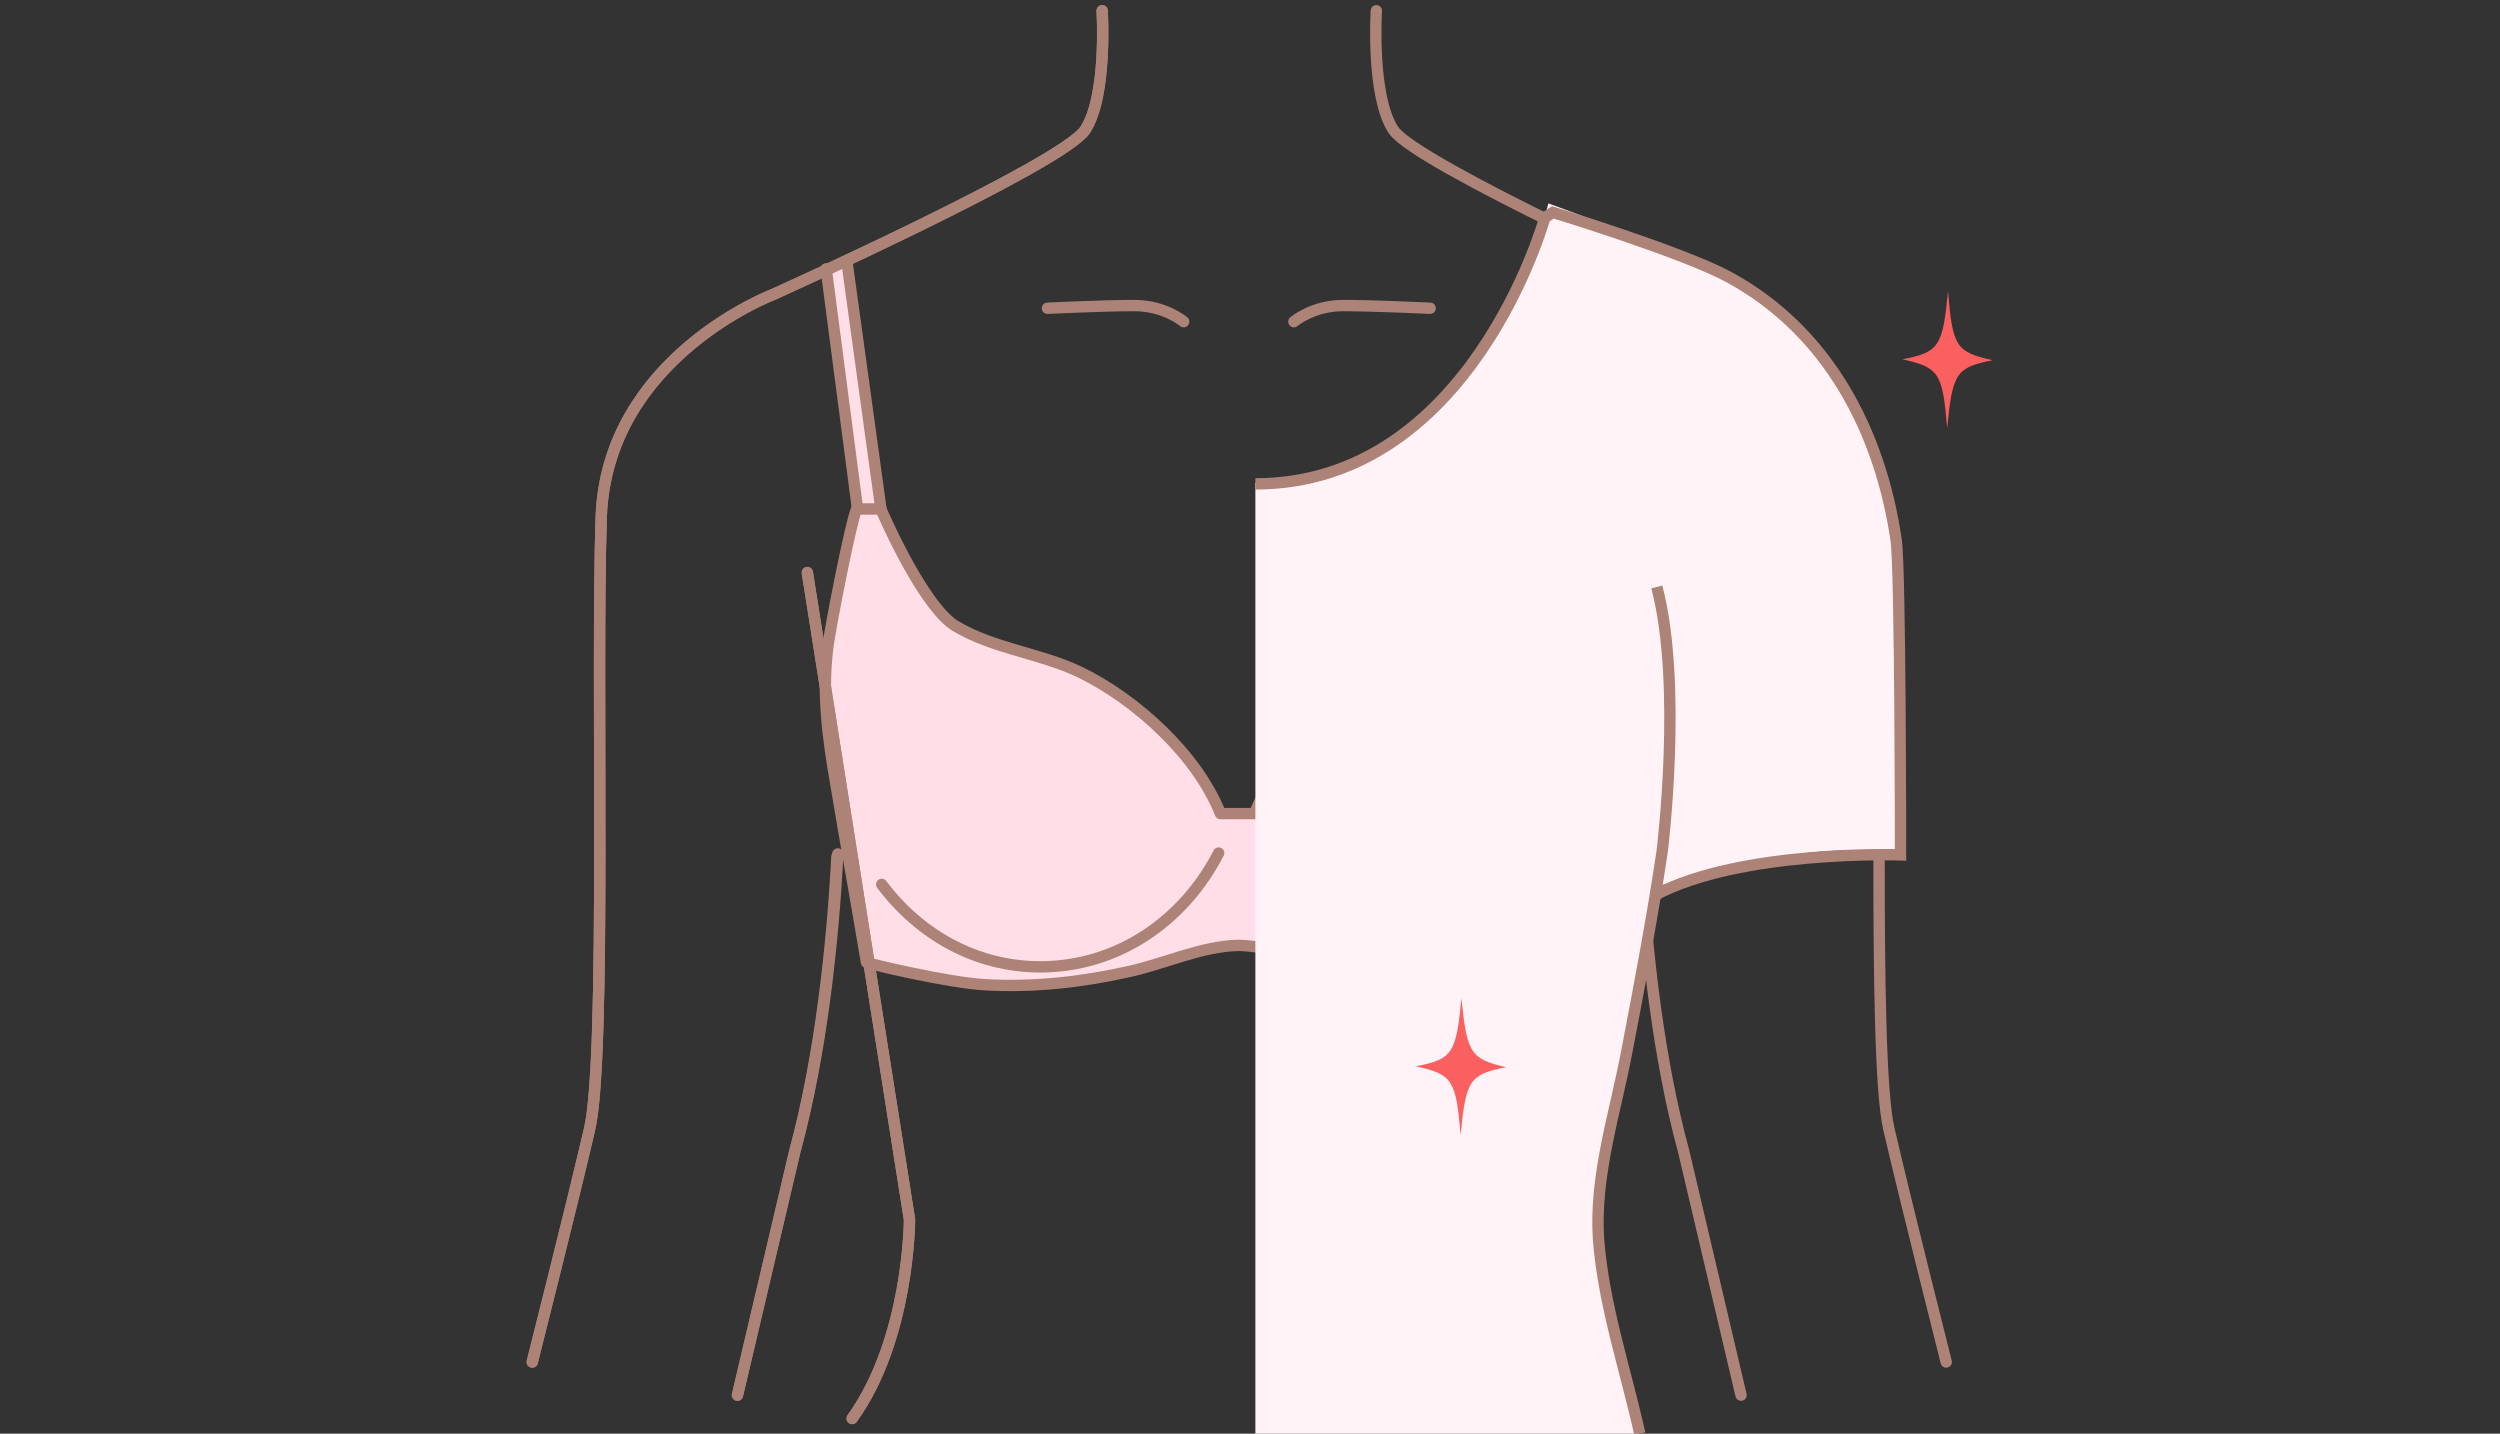 <svg xmlns="http://www.w3.org/2000/svg" viewBox="0 0 279 160"><rect x="0" y="0" width="279" height="160" fill="#333333" stroke="none"/><style>.st0{fill:#ffdee7}.st1{fill:#e2f3ff}.st2{fill:none;stroke:#ad8378;stroke-width:1.2}.st2,.st3,.st4{stroke-linecap:round;stroke-linejoin:round;stroke-miterlimit:10}.st3{stroke-width:1.2;fill:#fff;stroke:#ad8378}.st4{fill:none;stroke:#ceb5ae}.st5,.st6{fill:#ffdee7}.st5{stroke:#ad8378;stroke-width:1.2;stroke-linecap:round;stroke-linejoin:round;stroke-miterlimit:10}.st6{opacity:.7}.st7{fill:#fff}.st8{fill:#ffffe7}.st9{fill:#fff4e1}.st10{opacity:.7;fill:#e2f3ff}.st11{fill:#a4d8ff}.st12{fill:#ebf4ff}.st13{fill:#bfbdb6}.st14{fill:#fefef6}.st15{fill:#e7f4f6}.st16{fill:#e8e5ff}.st17{fill:#ffe5ff}.st18{fill:#f3f4ff}.st19{fill:#ffdff2}.st20{fill:#cdffe7}.st21{fill:#e9dff2}.st22{fill:#e9ffa8}.st23{fill:#e1fdff}.st24{fill:#ffffeb}.st25{fill:none;stroke:#ad8378;stroke-width:1.465;stroke-linecap:round;stroke-linejoin:round;stroke-miterlimit:10}.st26{fill:#ffebf2}.st27{stroke:#ad8378;stroke-width:1.014;stroke-linecap:round;stroke-linejoin:round;stroke-miterlimit:10}.st27,.st28{fill:none}.st29,.st30{fill:none;stroke:#ad8378;stroke-miterlimit:10}.st29{stroke-width:1.014}.st30{stroke-linecap:round;stroke-linejoin:round}.st31{fill:#fb6060}.st32{fill:none;stroke:#ad8378;stroke-linecap:round;stroke-linejoin:round;stroke-miterlimit:10}.st32,.st33{stroke-width:1.209}.st33,.st34,.st35,.st36{stroke-linecap:round;stroke-linejoin:round;stroke-miterlimit:10}.st33{fill:#fff;stroke:#fb6060}.st34,.st35{fill:none;stroke:#ad8378;stroke-width:1.21}.st35{fill:#fff;stroke:#fb6060}.st36{fill:#ffdee7;stroke:#ad8378;stroke-width:1.209}.st37{opacity:.6}.st38{clip-path:url(#SVGID_2_)}.st39{fill:none;stroke:#fb6060;stroke-miterlimit:10}.st40{clip-path:url(#SVGID_4_)}.st41{fill:none;stroke:#ad8378;stroke-width:1.268;stroke-linecap:round;stroke-linejoin:round;stroke-miterlimit:10}.st42{fill:#fff3f8}.st43,.st44,.st45{fill:none;stroke:#ad8378;stroke-width:1.268;stroke-miterlimit:10}.st44,.st45{stroke-width:1.116;stroke-linecap:round;stroke-linejoin:round}.st45{stroke-width:1.236}.st46{opacity:.7}.st47{clip-path:url(#SVGID_6_)}.st48{clip-path:url(#SVGID_8_)}.st49{stroke:#ad8378;stroke-width:1.116;stroke-miterlimit:10}.st49,.st50,.st51{fill:none}.st50,.st51,.st52{stroke-miterlimit:10}.st50,.st51,.st52{stroke:#fb6060;stroke-width:3.347;stroke-linecap:round;stroke-linejoin:round}.st51,.st52{stroke:#ad8378;stroke-width:1.278}.st52{fill:#fff}.st53{clip-path:url(#SVGID_10_)}.st54{clip-path:url(#SVGID_12_)}.st55{fill:none;stroke:#ad8378;stroke-linecap:round;stroke-linejoin:round;stroke-miterlimit:10}.st55,.st56{stroke-width:1.272}.st56,.st57,.st58{stroke:#ad8378;stroke-linecap:round;stroke-linejoin:round;stroke-miterlimit:10}.st56{fill:#fff}.st57,.st58{fill:none;stroke-width:1.251}.st58{fill:#fff}.st59{fill:#ad8378}.st60,.st61{fill:none;stroke:#ad8378;stroke-width:1.188;stroke-miterlimit:10}.st61{stroke-linejoin:round}.st61,.st62{stroke-linecap:round}.st62,.st63,.st64{fill:none;stroke:#ad8378;stroke-width:1.269;stroke-linejoin:round;stroke-miterlimit:10}.st64{stroke-width:1.274;stroke-linecap:round}.st65{fill:url(#SVGID_13_)}.st66{fill:url(#SVGID_14_)}.st67{fill:url(#SVGID_15_)}.st68{fill:url(#SVGID_16_)}.st69{fill:none;stroke-width:1.425;stroke-linecap:round;stroke-linejoin:round}.st69,.st70,.st71,.st72{stroke:#ad8378;stroke-miterlimit:10}.st70{stroke-width:1.416;fill:#ffdee7}.st71,.st72{fill:none}.st71{stroke-linejoin:round;stroke-width:1.425}.st72{stroke-width:1.472}.st72,.st73{stroke-linecap:round;stroke-linejoin:round}.st73,.st74{fill:none;stroke:#ad8378;stroke-width:.736;stroke-miterlimit:10}.st75{fill:#444}.st76{fill:#666}.st77,.st78{fill:none;stroke:#fb6060;stroke-width:.8;stroke-miterlimit:10}.st78{stroke:#231815;stroke-width:.4}.st79,.st80,.st81,.st82,.st83{fill:none;stroke:#ad8378;stroke-width:.736;stroke-linecap:round;stroke-linejoin:round}.st80{stroke-dasharray:5.642,2.821}.st81{stroke-dasharray:5.509,2.755}.st82{stroke-dasharray:5.489,2.745}.st83{stroke-dasharray:5.608,2.804}.st84,.st85{fill:none;stroke:#231815;stroke-width:.6;stroke-miterlimit:10}.st85{stroke:#444;stroke-width:.303}.st86{clip-path:url(#SVGID_18_)}.st87,.st88{stroke:#fb6060;stroke-width:1.209}.st87,.st88,.st89{fill:none;stroke-linecap:round;stroke-linejoin:round}.st88{stroke-dasharray:4.851,4.851}.st89{stroke:#ad8378;stroke-width:.736;stroke-miterlimit:10;stroke-dasharray:5.516,2.758}.st90{clip-path:url(#SVGID_20_)}.st91,.st92,.st93{fill:none;stroke:#fb6060;stroke-width:1.2;stroke-miterlimit:10}.st92,.st93{stroke:#ad8378;stroke-width:1.503;stroke-linejoin:round}.st93{stroke-linecap:round}.st94{clip-path:url(#SVGID_22_)}.st95{fill:none;stroke:#ad8378;stroke-width:1.188;stroke-linecap:round;stroke-linejoin:round;stroke-miterlimit:10}.st96{clip-path:url(#SVGID_24_)}.st97{clip-path:url(#SVGID_26_)}.st98{fill:none;stroke:#fff;stroke-width:1.091;stroke-linejoin:round;stroke-miterlimit:10}.st99{clip-path:url(#SVGID_28_)}.st100{fill:none;stroke:#fff;stroke-width:1.2;stroke-miterlimit:10}.st101{clip-path:url(#SVGID_30_)}.st102,.st103,.st104{fill:none;stroke:#fff;stroke-width:2;stroke-miterlimit:10}.st103{stroke-dasharray:2.928,2.928}.st104{stroke-dasharray:2.822,2.822}.st105{stroke:#fb6060;stroke-width:8.701}.st105,.st106,.st107,.st108{fill:none;stroke-miterlimit:10}.st106{stroke:#ad8378;stroke-linecap:round;stroke-linejoin:round}.st106,.st107{stroke-width:.926}.st107,.st108{stroke-linecap:round;stroke-linejoin:round}.st107,.st108{stroke:#ceb5ae}.st108{stroke-width:1.395}.st109{opacity:.5;fill:#e2f3ff}.st110{fill:#fff}.st110,.st111{stroke-linecap:round;stroke:#ad8378;stroke-width:1.2;stroke-miterlimit:10}.st111,.st112{fill:#ffdee7}.st112,.st113,.st114,.st115,.st116{stroke:#ad8378;stroke-width:1.2;stroke-miterlimit:10}.st113{fill:#fff}.st114{fill:none}.st115,.st116{fill:#ffffe7}.st116{stroke-linecap:round;stroke-linejoin:round}.st117,.st118{fill:none;stroke:#fb6060;stroke-width:3.648;stroke-miterlimit:10}.st118{fill:#f3f4ff;stroke:#ad8378;stroke-width:1.2}.st118,.st119,.st120,.st121{stroke-linecap:round;stroke-linejoin:round}.st119{stroke:#ad8378;stroke-width:1.2;stroke-miterlimit:10;fill:#ffffeb}.st120,.st121{fill:none}.st120{stroke:#ad8378;stroke-miterlimit:10;stroke-width:2}.st121{stroke-width:1.618}.st121,.st122,.st123{stroke:#ad8378;stroke-miterlimit:10}.st122{stroke-width:1.095;stroke-linecap:round;stroke-linejoin:round;fill:none}.st123{fill:#d8cff2}.st123,.st124,.st125{stroke-width:1.095;stroke-linecap:round;stroke-linejoin:round}.st124{stroke:#ad8378;stroke-miterlimit:10;fill:#ffdeff}.st125{fill:#fffff7}.st125,.st126,.st127{stroke:#ad8378;stroke-miterlimit:10}.st126,.st127,.st128{stroke-linecap:round;stroke-linejoin:round}.st126{stroke-width:1.2;fill:#ffebf2}.st127,.st128{fill:none}.st127{stroke-width:1.4}.st128{stroke-miterlimit:10}.st128,.st129,.st130{stroke:#ad8378;stroke-width:1.235}.st129,.st130,.st131,.st132{stroke-miterlimit:10}.st129{stroke-linecap:round;stroke-linejoin:round;fill:#e9dff2}.st130,.st131{fill:none}.st131{stroke:#fb6060;stroke-width:2.095}.st132{fill:#fff4e1;stroke:#ad8378;stroke-width:1.4;stroke-linecap:round;stroke-linejoin:round}.st133,.st134{fill:none;stroke:#fb6060;stroke-miterlimit:10}.st135,.st136{fill:none}.st135,.st136,.st137{stroke-miterlimit:10}.st133{stroke-linecap:round;stroke-linejoin:round;stroke-dasharray:4,2;stroke-width:.698}.st134{stroke-width:2.371}.st135{stroke-width:1.6}.st135,.st136,.st137{stroke:#ad8378;stroke-linecap:round;stroke-linejoin:round}.st136{stroke-width:.79}.st137{fill:#fff;stroke-width:1.156}.st138{stroke-width:1.504}.st138,.st139,.st140,.st141{fill:none;stroke:#231815;stroke-miterlimit:10}.st139{stroke-width:.917}.st140{stroke-width:.92}.st141{stroke-width:1.509}.st142{stroke-width:.637}.st142,.st143,.st144,.st145,.st146,.st147{fill:none;stroke:#000;stroke-miterlimit:10}.st143{stroke-width:.621}.st144{stroke-width:2.424}.st145{stroke-width:.851}.st146{stroke-width:1.2}.st147{stroke-width:1.774}.st148{stroke-width:1.8}.st148,.st149{fill:none;stroke:#000;stroke-miterlimit:10}.st150{fill:#231815}.st151{stroke:#000;stroke-width:.913}.st151,.st152,.st153{fill:none;stroke-miterlimit:10}.st152{stroke-width:1.192;stroke:#000}.st153{stroke:#231815}.st154{clip-path:url(#SVGID_32_)}.st155{clip-path:url(#SVGID_34_)}.st156,.st157{stroke-linejoin:round}.st156{stroke:#ad8378;stroke-linecap:round;stroke-miterlimit:10;fill:#f3f4ff;stroke-width:1.095}.st157{fill:#fff;stroke-width:1.4}.st157,.st158,.st159,.st160,.st161{stroke:#ad8378;stroke-linecap:round;stroke-miterlimit:10}.st158{stroke-width:1.41;stroke-linejoin:round;fill:#ffffeb}.st159,.st160,.st161{fill:none}.st159{stroke-linejoin:round;stroke-width:1.438}.st160{stroke-width:1.2}.st161{stroke-width:1.438;stroke-linejoin:round}</style><g id="line"><path class="st0" d="M183.8 72.1c-.2-1.6-2.5-13.7-3.2-15.3h-.1L184 30l-2.3-1-3.7 27.7v.1h-.1c-2.5 5.7-6 11.7-8.4 13.1-4.2 2.4-9.4 2.9-13.8 5.1-6.2 3-13.1 9.3-15.7 15.8h-3.8c-2.6-6.6-9.5-12.8-15.7-15.8-4.4-2.1-9.6-2.6-13.8-5.1-2.5-1.4-5.9-7.4-8.4-13.1h-.1v-.1L94.5 29l-2.3 1 3.5 26.8h-.1c-.7 1.6-3 13.6-3.2 15.3-.7 5.3 0 10.3.9 15.5 1.1 6.6 2.3 13.2 3.4 19.8 0 .1 9.2 2.3 13.3 2.5 5.4.3 10.8-.3 16.1-1.5 4-.9 8-2.8 12.1-2.9 4.2.1 8.1 2 12.1 2.9 5.3 1.2 10.7 1.7 16.1 1.5 4.1-.2 13.3-2.4 13.3-2.5 1.1-6.6 2.2-13.2 3.4-19.8.7-5.2 1.4-10.2.7-15.5z"/><path class="st41" d="M123 1.2s.6 9.5-1.9 13.3c-2.5 3.8-34.9 18.4-34.9 18.4s-18.4 7-19.1 24.7c-.6 17.7.6 60.2-1.3 68.4-1.9 8.2-6.4 26-6.4 26m34.1-56.7c-.5 9.6-1.8 22.3-4.8 33.2l-6.4 27.2"/><path class="st41" d="M90.1 63.9l11.4 72.2s0 13.3-6.4 22.2"/><path class="st41" d="M123 1.2s.6 9.5-1.9 13.3c-2.5 3.8-34.9 18.4-34.9 18.4s-18.4 7-19.1 24.7c-.6 17.7.6 60.2-1.3 68.4-1.9 8.2-6.4 26-6.4 26m34-56.4c-.5 9.6-1.8 22.1-4.7 32.9l-6.4 27.2"/><path class="st41" d="M90.1 63.9l11.4 72.2s0 13.3-6.4 22.2M153.6 1.2s-.6 9.5 1.9 13.3 34.9 18.4 34.9 18.4 18.4 7 19.1 24.7-.6 60.2 1.3 68.4 6.4 26 6.4 26m-34.4-71.6s-.6 27.2 5.1 48.1l6.4 27.2"/><path class="st41" d="M186.5 63.9l-11.4 72.2s0 13.3 6.4 22.2M144.4 35.9s2.1-1.8 5.5-1.8 9.7.3 9.7.3m-27.5 1.5s-2.1-1.8-5.5-1.8-9.7.3-9.7.3"/><path class="st41" d="M178 56.7l3.7-27.6m-1.2 27.7L184 30m-.2 42.1c-.2-1.6-2.5-13.7-3.2-15.3h-2.7c-2.5 5.7-6 11.7-8.4 13.1-4.2 2.4-9.4 2.9-13.8 5.1-6.2 3-13.1 9.3-15.7 15.8h-3.8c-2.6-6.6-9.5-12.8-15.7-15.8-4.4-2.1-9.6-2.6-13.8-5.1-2.5-1.4-5.9-7.4-8.4-13.1h-2.7c-.7 1.6-3 13.6-3.2 15.3-.7 5.3 0 10.3.9 15.5 1.1 6.6 2.3 13.2 3.4 19.8 0 .1 9.2 2.3 13.3 2.5 5.4.3 10.8-.3 16.1-1.5 4-.9 8-2.8 12.1-2.9 4.2.1 8.1 2 12.1 2.9 5.3 1.2 10.7 1.7 16.1 1.5 4.1-.2 13.3-2.4 13.3-2.5 1.1-6.6 2.2-13.2 3.4-19.8.7-5.2 1.4-10.2.7-15.5z"/><path class="st41" d="M98.3 56.7l-3.8-27.6m1.2 27.7L92.2 30M136 95.2c-3.9 7.6-11.3 12.7-19.9 12.7-7.2 0-13.5-3.6-17.7-9.2"/><path class="st42" d="M184.8 99c5.9-1.9 18.5-5.4 27.3-3.6 0 0 0-32.1-.5-35.2-1.8-12.1-7.6-23.3-18.7-29.3-5.2-2.8-20.1-8.2-20.1-8.2l-.4 1.5s-8.2 29.7-32.3 29.7V160h42.8c-1.6-7.2-4-14.2-4.6-21.6-.5-7.2 1.9-14.3 3.2-21.3 1.3-6 2.4-12 3.3-18.1z"/><path class="st43" d="M183 160c-1.6-7.2-4-14.2-4.6-21.6-.5-7.2 1.9-14.3 3.2-21.3 1.4-7.3 2.8-14.7 3.9-22.1 0 0 2.3-18.5-.6-29.5"/><path class="st43" d="M184.7 99.9c9.5-5.1 27.4-4.5 27.4-4.5s0-32.1-.5-35.2c-1.8-12.1-7.6-23.3-18.7-29.3-5.2-2.8-19.6-7.2-19.6-7.2l-.9.6S164.2 54 140.1 54"/><path class="st31" d="M222.4 40.2c-4.1.8-4.5 1.4-5.1 7.6-.5-6.2-.9-6.8-5-7.7 4.1-.8 4.5-1.4 5.1-7.6.5 6.2.9 6.8 5 7.7zm-54.3 78.9c-4.1.8-4.5 1.4-5.1 7.6-.5-6.2-.9-6.8-5-7.7 4.1-.8 4.5-1.4 5.1-7.6.6 6.1 1 6.8 5 7.7z"/></g></svg>